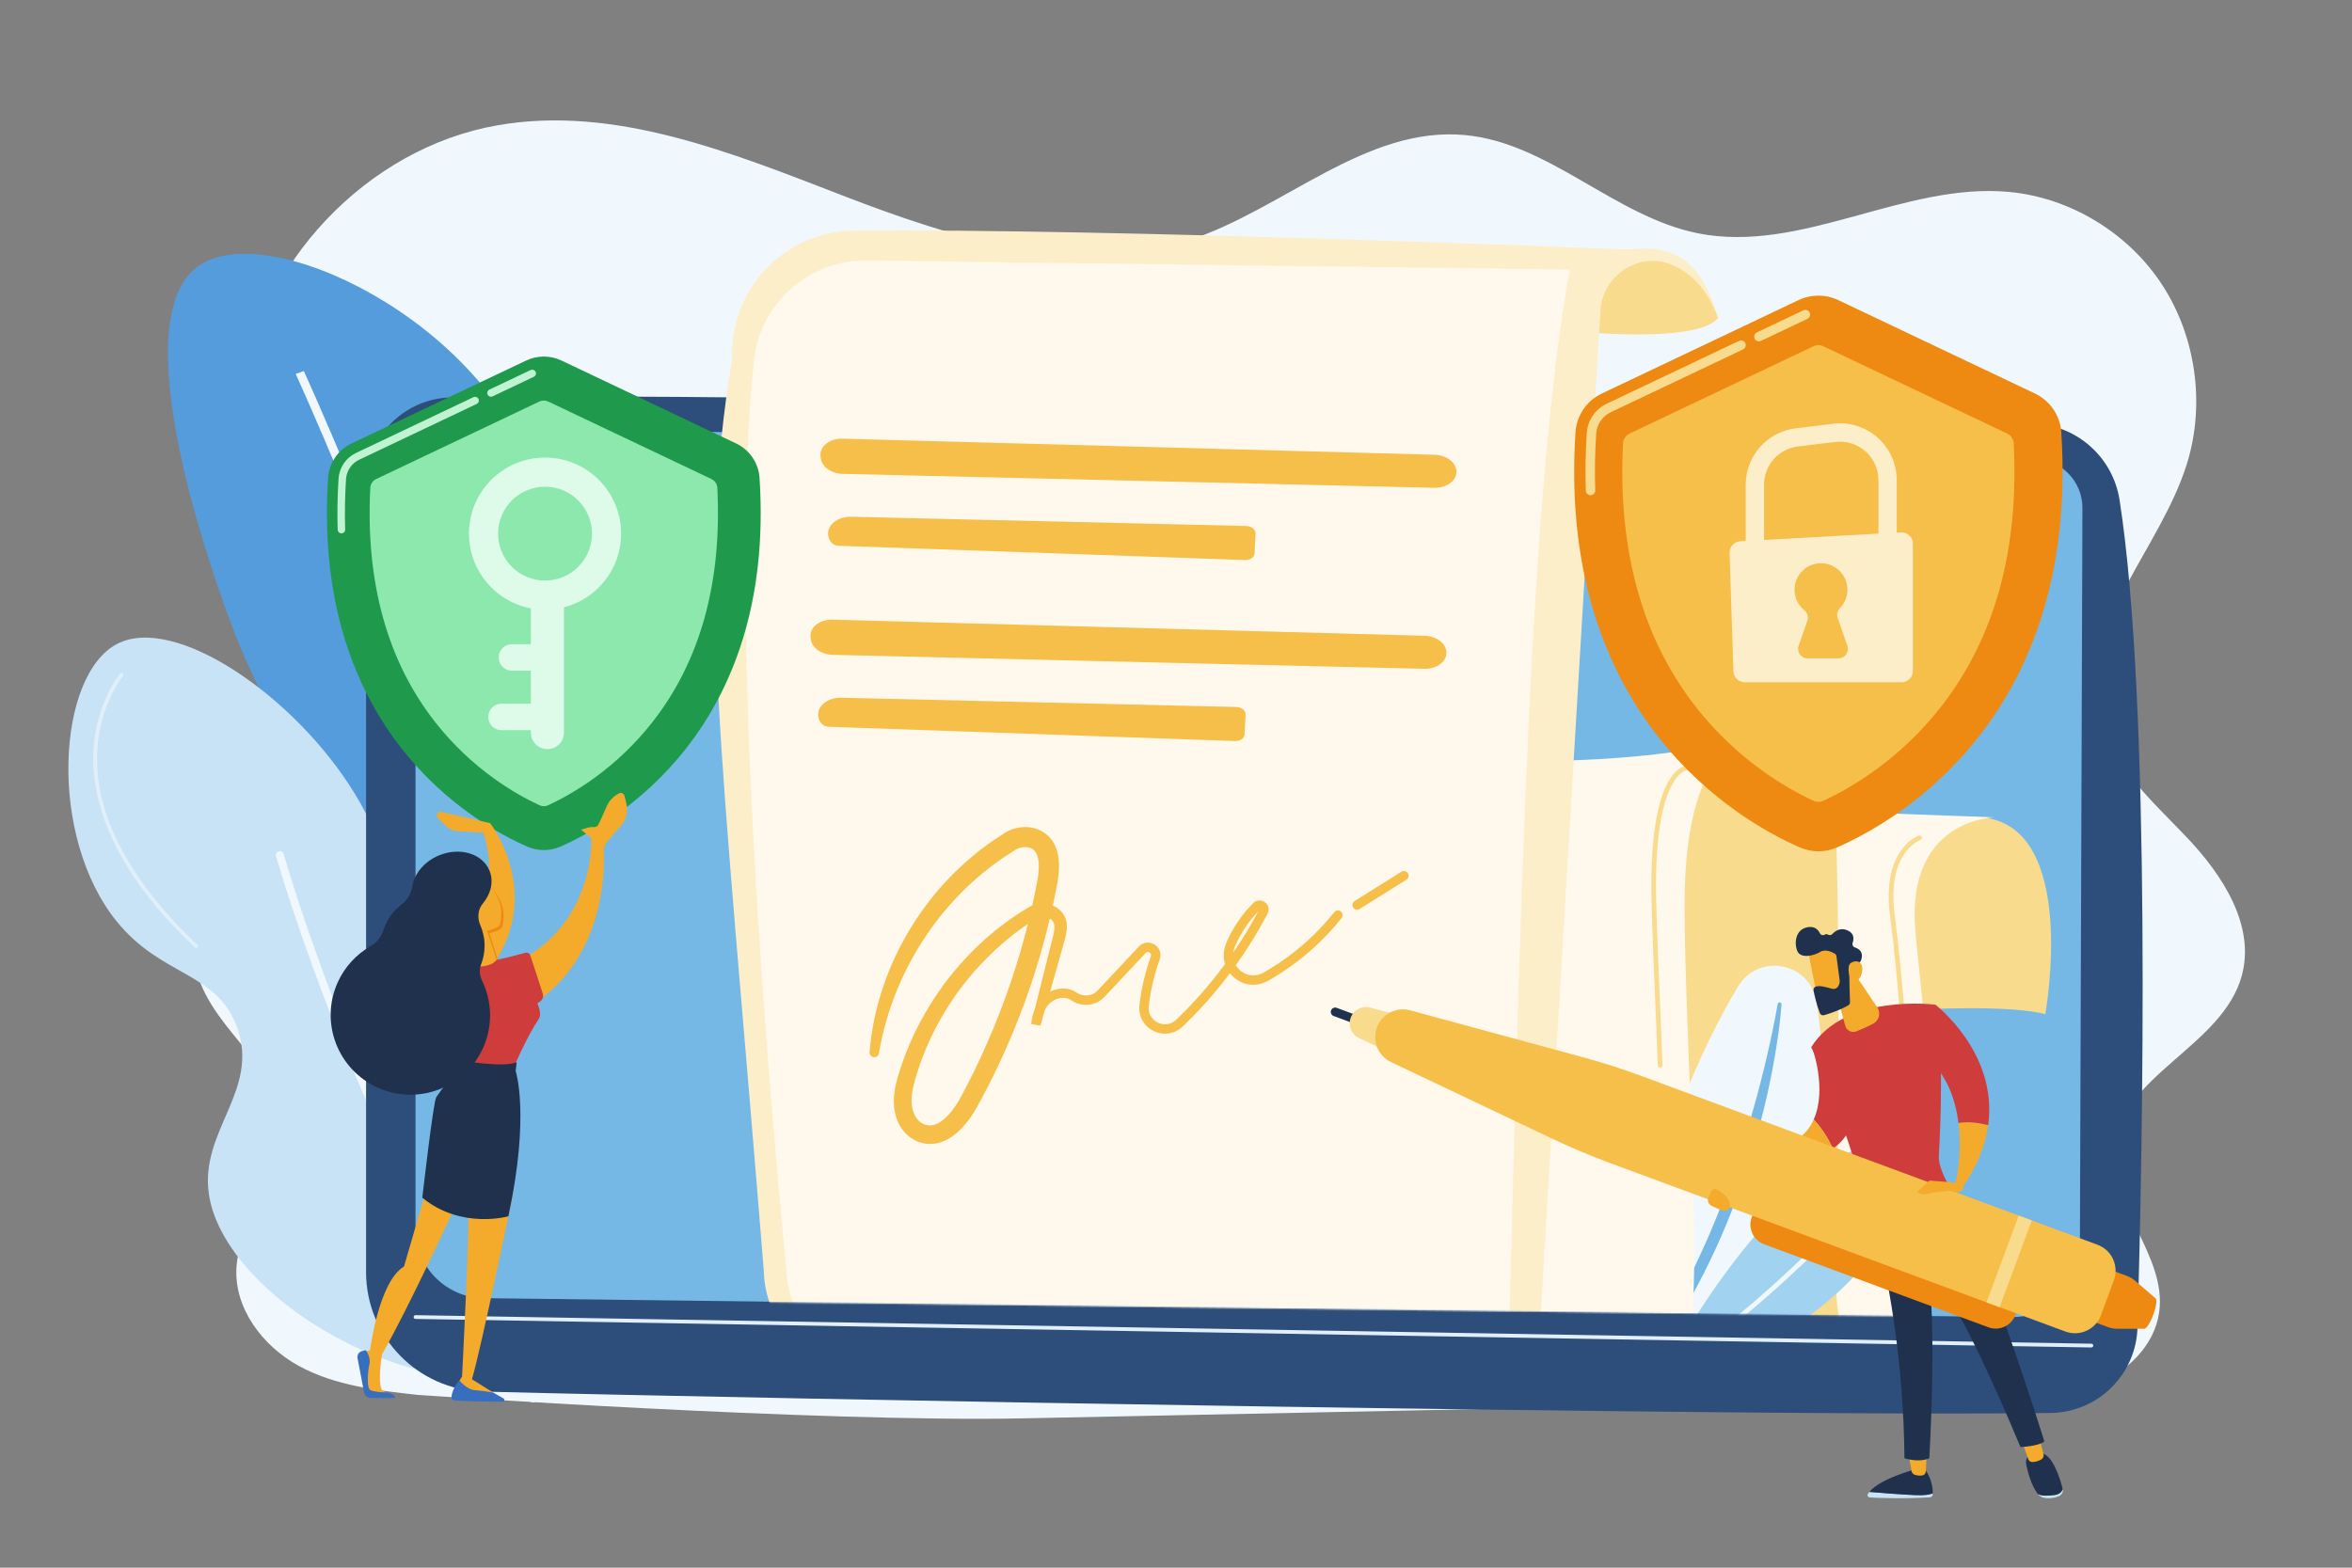 <svg xmlns="http://www.w3.org/2000/svg" width="1452" height="968" viewBox="0 0 1452 968" fill="none"><rect x="0" y="0" width="1452" height="968" fill="#808080" stroke="none"/><path d="M1350.05 517.083C1328.07 493.949 1302.09 471.385 1295.31 439.975C1283.58 385.622 1333.73 339.276 1350.14 286.191C1361.49 249.485 1355.64 207.692 1334.66 175.665C1313.67 143.639 1277.99 122.027 1240.29 118.512C1175.43 112.463 1111.94 156.887 1048.05 144.021C996.883 133.72 956.451 88.277 904.514 83.409C843.398 77.68 792.689 128.955 734.327 148.26C664.52 171.351 588.834 147.219 520.202 120.738C451.57 94.256 379.36 64.71 307.015 77.384C226.487 91.492 158.968 162.807 148.198 245.133C137.524 326.72 227.045 392.214 150.841 490.179C127.027 520.793 111.187 563.416 121.715 600.947C131.944 637.412 175.471 660.475 175.788 698.392C176.038 728.325 148.268 752.142 146.031 781.989C144.111 807.608 162.241 831.293 184.521 843.435C206.801 855.576 232.651 858.545 257.787 861.298C257.787 861.298 504.375 878.371 631.463 875.791C831.882 871.72 1032.3 867.651 1232.72 863.58C1253.32 863.162 1274.42 862.647 1293.61 855.035C1312.8 847.422 1330.01 831.128 1332.94 810.401C1337.91 775.128 1301.64 744.516 1304.99 709.046C1309.27 663.753 1372.02 646.278 1383.97 602.425C1392.41 571.434 1372.03 540.218 1350.05 517.083Z" fill="#F1F8FD"></path><path d="M364.299 827.78C319.734 841.016 257.228 796.835 233.598 744.477C209.281 690.595 242.383 664.057 235.037 586.87C226.692 499.189 179.855 490.15 138.844 374.69C129.591 348.641 76.045 197.89 122.231 164.482C164.935 133.593 298.804 198.747 330.038 294.976C352.31 363.593 306.004 397.502 332.195 477.397C355.178 547.499 398.429 544.58 421.294 612.151C449.131 694.412 422.812 810.402 364.299 827.78Z" fill="#559CDC"></path><path d="M361.725 849.373C368.555 740.34 320.82 577.468 279.573 460.034C234.916 332.892 188.039 230.142 187.571 229.118L182.537 230.851C183.005 231.872 229.818 334.486 274.416 461.465C315.542 578.558 363.14 740.89 356.35 849.285L361.725 849.373Z" fill="#F1F8FD"></path><path d="M357.141 833.908C411.449 793.944 415.258 685.081 376.334 655.936C350.034 636.244 321.28 665.718 286.145 646.527C241.285 622.024 261.789 559.575 218.617 489.415C181.877 429.708 108.156 379.26 72.485 397.499C35.146 416.591 29.373 516.125 71.984 568.871C99.695 603.172 133.439 599.829 146.141 633.761C160.88 673.133 123.071 698.003 128.973 737.478C139.576 808.384 285.295 886.777 357.141 833.908Z" fill="#C8E3F5"></path><path d="M329.456 865.932C329.808 865.877 330.154 865.744 330.467 865.527C331.573 864.761 331.848 863.244 331.082 862.138C227.681 712.883 175.633 529.188 175.118 527.35C174.756 526.055 173.411 525.297 172.117 525.661C170.822 526.023 170.065 527.366 170.427 528.661C170.943 530.507 223.215 714.99 327.078 864.911C327.627 865.704 328.563 866.071 329.456 865.932Z" fill="#F1F8FD"></path><path d="M121.302 585.373C121.549 585.335 121.785 585.216 121.971 585.021C122.411 584.552 122.388 583.816 121.921 583.376C92.266 555.476 57.457 512.049 60.035 463.592C61.571 434.734 75.845 417.59 75.989 417.421C76.404 416.931 76.344 416.197 75.854 415.78C75.363 415.365 74.628 415.425 74.213 415.916C73.604 416.633 59.288 433.834 57.711 463.469C56.261 490.706 65.948 533.912 120.325 585.07C120.597 585.327 120.96 585.426 121.302 585.373Z" fill="#E0EFF9"></path><path d="M360.278 818.985C360.645 818.928 360.978 818.697 361.15 818.338C390.537 756.979 396.842 712.115 379.887 684.994C364.812 660.881 336.132 660.411 335.844 660.408C335.2 660.409 334.677 660.922 334.673 661.565C334.668 662.206 335.185 662.732 335.828 662.736C336.103 662.739 363.55 663.222 377.93 686.253C394.414 712.658 388.062 756.759 359.051 817.331C358.773 817.911 359.018 818.606 359.598 818.884C359.818 818.99 360.054 819.02 360.278 818.985Z" fill="#F1F8FD"></path><path d="M278.43 245.402C249.273 246.057 225.992 269.873 225.992 299.037V785.483C225.992 825.499 257.88 858.223 297.884 859.255C475.558 863.836 1096.97 874.946 1266.11 872.453C1295.18 872.024 1318.73 848.762 1319.57 819.701C1322.83 706.693 1328.12 434.946 1308.52 308.785C1304.39 282.217 1281.97 262.35 1255.1 261.49C1106.23 256.728 447.484 241.605 278.43 245.402Z" fill="#2D4D7B"></path><path d="M256.516 296.668V758.825C256.516 782.189 275.271 801.226 298.632 801.575L1241.78 813.228C1264.94 813.574 1283.92 794.94 1284.01 771.776L1285.59 313.748C1285.65 297.186 1272.45 283.616 1255.89 283.212L290.291 263.705C271.771 263.255 256.516 278.144 256.516 296.668Z" fill="#75B8E5"></path><path d="M1291.11 832.023C1291.1 832.023 1291.1 832.023 1291.09 832.023L256.496 814.395C255.853 814.384 255.341 813.854 255.352 813.211C255.362 812.568 255.863 812.048 256.536 812.067L1291.13 829.695C1291.77 829.706 1292.28 830.236 1292.27 830.879C1292.26 831.515 1291.74 832.023 1291.11 832.023Z" fill="#E0EFF9"></path><mask id="mask0_656_6355" style="mask-type:luminance" maskUnits="userSpaceOnUse" x="286" y="132" width="1030" height="682"><path d="M286.438 297.375V759.531C286.438 782.895 305.193 801.932 328.554 802.282L1271.7 813.934C1294.86 814.28 1313.84 795.646 1313.93 772.482L1315.51 314.455C1315.57 297.893 1302.37 152.715 1285.82 152.313L320.212 132.806C301.693 132.355 286.438 278.851 286.438 297.375Z" fill="white"></path></mask><g mask="url(#mask0_656_6355)"><path d="M1167.63 622.711C1170 625.035 1235.24 619.07 1262.65 626.227C1262.65 626.227 1283.89 509.267 1222.9 504.672C1161.9 500.078 1140.75 547.577 1140.75 547.577L1167.63 622.711Z" fill="#F9DB8E"></path><path d="M1080.35 499.164L1231.39 504.676C1231.39 504.676 1176.35 505.43 1182.45 575.037C1188.54 644.644 1219.56 847.9 1140.79 848.099C1062.03 848.298 1060.77 812.324 1060.77 812.324L1080.35 499.164Z" fill="#FEF9EC"></path><path d="M1028.62 466.503L1087 452.912C1087 452.912 1126.04 449.403 1131.32 484.098C1136.6 518.794 1135.07 724.347 1133.41 766.739C1131.76 809.131 1135.74 841.736 1159.6 848.098L986.039 851.101L1028.62 466.503Z" fill="#F9DB8E"></path><path d="M994.211 870.496C994.211 870.496 1004.71 723.24 1073.02 609.118C1085.57 588.152 1117.32 594.166 1121.27 618.28C1132.76 688.395 1128.63 806.728 994.211 870.496Z" fill="#F1F8FD"></path><path d="M1099.82 620.195C1099.01 631.263 1097.41 642.184 1095.55 653.086C1093.63 663.97 1091.37 674.8 1088.72 685.538C1083.42 707.015 1076.8 728.192 1068.65 748.8C1064.54 759.087 1060.18 769.286 1055.31 779.244C1052.94 784.257 1050.31 789.138 1047.78 794.069C1045.09 798.92 1042.47 803.804 1039.56 808.528C1028.3 827.619 1015.1 845.61 1000.04 861.8C999.595 862.283 998.84 862.31 998.357 861.861C997.903 861.439 997.852 860.744 998.222 860.262L998.234 860.246C1011.64 842.875 1023.71 824.615 1034.18 805.446C1036.88 800.702 1039.28 795.793 1041.85 790.981C1044.24 786.071 1046.74 781.218 1048.96 776.23C1050.08 773.739 1051.29 771.294 1052.37 768.786L1055.67 761.29C1056.75 758.784 1057.76 756.248 1058.81 753.728C1059.88 751.214 1060.87 748.67 1061.85 746.121C1063.89 741.053 1065.78 735.928 1067.68 730.808C1069.51 725.656 1071.33 720.504 1073.03 715.309C1076.54 704.955 1079.66 694.468 1082.67 683.947C1085.62 673.408 1088.36 662.803 1090.82 652.126C1093.33 641.466 1095.56 630.702 1097.45 619.935L1097.45 619.901C1097.57 619.252 1098.19 618.818 1098.84 618.932C1099.44 619.038 1099.86 619.593 1099.82 620.195Z" fill="#75B8E5"></path><path d="M1022.7 855.31C1022.7 855.31 1095.11 705.577 1187.06 695.399C1188.69 695.218 1190.07 696.598 1189.87 698.232C1187.56 717.169 1168.54 817.032 1022.7 855.31Z" fill="#A1D2EF"></path><path d="M1169.51 719.68C1164.43 726.023 1159.16 732.158 1153.82 738.242C1151.11 741.252 1148.4 744.262 1145.66 747.242C1142.89 750.193 1140.16 753.182 1137.36 756.104C1126.19 767.823 1114.61 779.15 1102.66 790.076C1096.74 795.6 1090.56 800.842 1084.48 806.191L1075.15 813.964C1073.59 815.256 1072.04 816.562 1070.46 817.828L1065.68 821.572C1053.07 831.736 1039.77 841.019 1026.36 850.078C1025.89 850.394 1025.26 850.271 1024.94 849.804C1024.63 849.342 1024.74 848.719 1025.2 848.399L1025.22 848.38L1035.09 841.386L1040.03 837.89C1041.66 836.701 1043.25 835.462 1044.86 834.251L1054.52 826.976C1057.7 824.496 1060.83 821.953 1063.99 819.445L1068.71 815.671L1073.35 811.79L1082.62 804.02C1088.66 798.671 1094.79 793.433 1100.67 787.91C1106.64 782.492 1112.46 776.906 1118.28 771.325L1126.89 762.818L1135.36 754.185C1138.19 751.304 1140.94 748.356 1143.73 745.444C1146.49 742.505 1149.22 739.536 1151.95 736.566C1157.38 730.609 1162.77 724.581 1167.91 718.403L1167.92 718.388C1168.28 717.954 1168.93 717.895 1169.36 718.256C1169.79 718.613 1169.85 719.247 1169.51 719.68Z" fill="#F1F8FD"></path><path d="M909.927 469.326C909.927 469.326 1016.23 475.168 1087 452.912C1087 452.912 1039.96 449.689 1039.96 558.304C1039.96 641.347 1052.27 799.85 1041.52 829.939C1030.77 860.027 990.558 900.473 932.919 865.713C875.28 830.953 909.927 469.326 909.927 469.326Z" fill="#FEF9EC"></path><path d="M904.172 196.737C904.172 196.737 1041.67 218.913 1060.68 196.392C1060.68 196.392 1048.68 153.484 1006.46 154.128C964.237 154.773 904.172 196.737 904.172 196.737Z" fill="#F9DB8E"></path><path d="M526.937 142.448C484.289 142.9 450.436 178.467 452.031 221.087C429.657 356.229 445.151 455.702 471.572 785.307C472.429 816.559 496.114 842.425 527.169 846.026C637.793 858.852 886.866 885.508 983.381 877.572C961.979 865.619 949.305 842.473 950.761 818.003L988.039 191.766C989.356 169.638 1012.22 154.864 1032.55 163.697C1045.36 169.262 1054.72 180.196 1060.69 196.392C1052.99 169.554 1039.75 149.528 1006.46 154.128C1006.46 154.126 683.886 140.786 526.937 142.448Z" fill="#FCEEC9"></path><path d="M465.448 222.737C469.222 187.213 499.374 160.386 535.095 160.846L969.174 166.425C944.51 297.789 938.21 567.559 931.389 833.393C930.985 849.152 939.487 863.791 953.376 871.25C953.376 871.25 664.249 859.733 540.544 844.549C511.417 840.974 488.706 817.628 485.852 788.421C474.65 673.801 448.967 377.865 465.448 222.737Z" fill="#FEF9EC"></path><path d="M520.203 270.867C583.112 272.633 824.616 279.157 885.6 280.803C893.293 281.011 899.407 285.948 899.111 291.7C898.83 297.176 892.811 301.373 885.488 301.201L520.258 292.596C513.223 292.43 507.354 288.276 506.718 283.012L506.557 281.681C505.83 275.662 512.158 270.641 520.203 270.867Z" fill="#F6BF49"></path><path d="M512.969 334.634C513.967 336.028 515.871 336.933 517.955 337.007L768.593 345.801C771.742 345.912 774.355 344.118 774.477 341.763L775.111 329.407C775.237 326.952 772.614 324.848 769.331 324.771L525.536 319.076C514.677 318.822 507.77 327.374 512.969 334.634Z" fill="#F6BF49"></path><path d="M514.039 382.617C576.948 384.383 818.452 390.907 879.436 392.553C887.129 392.761 893.242 397.698 892.947 403.45C892.666 408.926 886.647 413.123 879.325 412.951L514.094 404.347C507.059 404.181 501.19 400.027 500.554 394.763L500.393 393.431C499.666 387.412 505.994 382.391 514.039 382.617Z" fill="#F6BF49"></path><path d="M506.805 446.391C507.803 447.785 509.707 448.691 511.791 448.764L762.429 457.559C765.578 457.669 768.191 455.875 768.312 453.521L768.947 441.165C769.073 438.71 766.45 436.606 763.167 436.529L519.372 430.834C508.513 430.58 501.606 439.131 506.805 446.391Z" fill="#F6BF49"></path><path d="M536.844 649.644C538.984 622.325 548.245 595.54 562.79 572.048C570.098 560.312 578.688 549.323 588.527 539.525C591.049 537.142 593.511 534.688 596.093 532.367C598.751 530.13 601.347 527.812 604.066 525.647C606.848 523.56 609.599 521.424 612.456 519.439L616.816 516.564L618.998 515.128L620.089 514.41C620.484 514.164 621.016 513.848 621.489 513.596C629.151 509.366 640.148 509.17 647.575 516.632C649.385 518.423 650.645 520.578 651.582 522.694C652.008 523.758 652.425 524.834 652.672 525.885C652.993 526.952 653.163 527.983 653.342 529.021C653.998 533.159 653.809 537.004 653.426 540.719C653.231 542.575 652.928 544.395 652.604 546.17L651.607 551.18C650.97 554.526 650.223 557.848 649.492 561.174C648.022 567.825 646.359 574.43 644.611 581.012C637.502 607.306 628.086 632.975 616.441 657.59L611.982 666.775C610.422 669.8 608.899 672.844 607.307 675.851L604.891 680.348L603.682 682.596L602.352 684.942C600.51 688.064 598.453 691.094 596.057 693.977C593.651 696.848 590.93 699.609 587.538 701.929C584.177 704.223 579.938 706.086 575.237 706.314C574.072 706.434 572.908 706.31 571.747 706.185C570.568 706.123 569.489 705.74 568.371 705.477C566.148 704.877 564.043 703.799 562.193 702.491C558.466 699.849 555.79 696.191 554.131 692.249C552.531 688.355 551.829 684.291 551.801 680.341C551.753 676.39 552.345 672.629 553.156 669.08C553.984 665.521 555.012 662.192 556.148 658.933L557.821 654.016L559.706 649.178C564.758 636.287 571.445 624.091 579.256 612.718C587.038 601.312 596.229 590.911 606.347 581.557L608.238 579.796L610.209 578.122L614.156 574.786C615.499 573.707 616.88 572.674 618.24 571.618C619.609 570.574 620.948 569.49 622.38 568.529C625.204 566.556 627.998 564.544 630.947 562.759L633.13 561.38L634.222 560.691C634.416 560.572 634.557 560.472 634.795 560.337L635.515 559.935C637.458 558.913 639.582 558.23 641.777 557.999C646.145 557.484 650.864 558.784 654.261 561.884C656.01 563.428 657.414 565.638 658.051 567.913C658.724 570.198 658.701 572.393 658.505 574.371C658.294 576.358 657.87 578.176 657.417 579.89L656.049 584.788L653.323 594.493C649.718 607.44 645.968 620.349 642.294 633.278L642.285 633.307L636.61 632.293C637.032 627.943 638.204 623.548 640.605 619.603C641.828 617.645 643.32 615.83 645.198 614.322C647.075 612.787 649.254 611.714 651.551 611.034C653.858 610.387 656.325 610.154 658.795 610.562C660.024 610.763 661.255 611.107 662.414 611.652C663.005 611.897 663.553 612.236 664.105 612.563L665.25 613.282C668.028 614.845 671.494 615.139 674.344 613.883C675.064 613.596 675.725 613.185 676.351 612.731C676.649 612.482 676.968 612.26 677.234 611.971L677.665 611.553L678.182 611.001L682.318 606.59L690.589 597.768L698.859 588.945L702.995 584.534C704.011 583.464 705.468 582.522 707.09 582.197C708.711 581.852 710.393 582.083 711.823 582.733C713.259 583.383 714.499 584.444 715.345 585.832C716.194 587.214 716.563 588.951 716.37 590.539C716.35 590.949 716.26 591.325 716.155 591.696C716.061 592.049 715.93 592.511 715.86 592.68L715.365 594.072L714.426 596.875C713.212 600.623 712.186 604.433 711.328 608.278C710.477 612.126 709.802 616.012 709.317 619.922C709.262 620.403 709.188 620.917 709.15 621.371L709.114 622.565C709.064 622.968 709.137 623.353 709.191 623.739C709.265 624.119 709.231 624.527 709.377 624.889C709.706 626.409 710.514 627.769 711.507 628.958C712.5 630.168 713.878 631.053 715.323 631.667C716.039 632.018 716.823 632.151 717.585 632.349C718.367 632.416 719.146 632.536 719.922 632.438C721.462 632.316 722.999 631.916 724.31 631.038L724.822 630.751L725.281 630.367L726.216 629.607L728.352 627.515C734.041 621.927 739.486 616.089 744.651 610.012C754.967 597.846 764.201 584.763 772.193 570.961L775.122 565.747L776.537 563.113L777.244 561.796L777.421 561.466C777.431 561.429 777.413 561.449 777.422 561.442C777.447 561.435 777.399 561.478 777.416 561.51C777.408 561.732 777.505 561.776 777.481 561.756C777.481 561.756 777.523 561.785 777.613 561.775C777.7 561.756 777.819 561.734 777.818 561.716C777.818 561.716 777.821 561.715 777.806 561.715L777.551 561.973L777.042 562.49C776.699 562.832 776.367 563.183 776.038 563.538C775.37 564.238 774.732 564.966 774.093 565.693C771.567 568.627 769.268 571.763 767.242 575.069C766.23 576.722 765.281 578.415 764.398 580.141C763.962 581.007 763.535 581.877 763.132 582.758L762.538 584.086L762.246 584.752L762.053 585.348C760.905 588.471 760.886 591.917 762.313 594.879C763.706 597.821 766.247 600.324 769.339 601.444C770.847 602.114 772.495 602.25 774.106 602.295C775.716 602.14 777.347 601.882 778.843 601.115L779.98 600.594L781.261 599.849C782.112 599.346 782.978 598.868 783.815 598.34C785.508 597.318 787.176 596.255 788.829 595.169C802.032 586.45 813.857 575.644 823.689 563.263L823.694 563.257C824.687 562.006 826.507 561.797 827.758 562.791C829.008 563.784 829.218 565.603 828.224 566.854C818.001 579.729 805.724 590.945 792.018 599.996C790.301 601.124 788.57 602.227 786.812 603.288C785.943 603.835 785.045 604.333 784.161 604.855L782.828 605.629L781.225 606.386C779.107 607.439 776.694 607.899 774.304 608.077C771.906 608.061 769.462 607.783 767.252 606.84C762.748 605.165 759.104 601.634 757.061 597.305C754.963 592.97 754.976 587.716 756.633 583.329L756.921 582.491L757.236 581.773L757.877 580.341C758.312 579.389 758.773 578.45 759.243 577.516C760.197 575.653 761.22 573.828 762.313 572.043C764.5 568.475 766.981 565.087 769.715 561.912C770.406 561.125 771.098 560.338 771.821 559.579C772.177 559.195 772.537 558.815 772.908 558.444L773.46 557.884L773.736 557.604C773.913 557.443 774.11 557.276 774.305 557.121C775.103 556.51 776.181 556.036 777.286 556C778.383 555.944 779.432 556.222 780.315 556.713C782.055 557.661 783.358 559.695 783.184 561.949C783.129 562.472 783.03 563.032 782.836 563.479C782.747 563.705 782.638 563.959 782.544 564.152L782.364 564.488L781.641 565.835L780.195 568.528L777.201 573.856C769.033 587.962 759.599 601.329 749.059 613.759C743.782 619.968 738.218 625.933 732.404 631.643L730.221 633.782L728.822 634.943L728.108 635.513L727.312 635.984C725.244 637.328 722.761 638.035 720.309 638.212C719.069 638.34 717.844 638.197 716.621 638.056C715.427 637.785 714.219 637.529 713.105 637.012C710.861 636.065 708.762 634.677 707.164 632.782C705.568 630.914 704.3 628.685 703.753 626.25C703.551 625.658 703.547 625.033 703.445 624.424C703.364 623.811 703.279 623.197 703.329 622.59L703.397 620.763L703.576 619.209C704.083 615.118 704.789 611.053 705.679 607.028C706.577 603.005 707.65 599.021 708.92 595.101L709.902 592.17L710.42 590.714C710.536 590.413 710.511 590.38 710.554 590.249C710.593 590.136 710.63 590.025 710.617 589.927C710.667 589.518 710.597 589.177 710.397 588.831C710.192 588.493 709.836 588.181 709.436 588.005C708.577 587.668 707.943 587.789 707.214 588.493L703.079 592.904L694.807 601.726L686.536 610.549L682.4 614.96L681.884 615.511L681.235 616.15C680.806 616.595 680.308 616.969 679.825 617.357C678.828 618.09 677.756 618.739 676.606 619.208C672.021 621.207 666.632 620.715 662.402 618.32L660.984 617.436C660.664 617.258 660.362 617.053 660.015 616.919C659.352 616.6 658.62 616.397 657.864 616.273C656.349 616.016 654.71 616.159 653.141 616.597C649.961 617.493 647.351 619.656 645.531 622.636C643.723 625.594 642.716 629.178 642.369 632.832L636.694 631.818L636.701 631.788C639.953 618.746 643.13 605.684 646.451 592.661L648.92 582.888L650.137 578.043C650.504 576.502 650.791 575.024 650.895 573.664C650.997 572.31 650.929 571.073 650.602 570.137C650.282 569.191 649.8 568.472 649.02 567.804C647.388 566.395 645.043 565.773 642.759 566.111C641.615 566.258 640.492 566.663 639.482 567.23L639.107 567.452L638.619 567.774L637.597 568.458L635.554 569.825C632.793 571.592 630.186 573.583 627.551 575.527C626.213 576.472 624.967 577.541 623.691 578.567C622.425 579.606 621.139 580.619 619.89 581.677L616.224 584.947L614.389 586.576L612.62 588.279C603.157 597.318 594.592 607.323 587.398 618.246C580.175 629.137 574.04 640.763 569.481 652.982L567.778 657.564L566.281 662.215C565.251 665.316 564.355 668.435 563.71 671.433C562.381 677.435 562.336 683.197 564.377 687.888C565.357 690.112 566.876 692.027 568.676 693.24C569.579 693.847 570.517 694.324 571.552 694.554C572.597 694.821 573.611 694.984 574.636 694.879C576.668 694.764 578.851 693.915 581.011 692.421C583.166 690.931 585.224 688.87 587.104 686.578C588.986 684.276 590.703 681.72 592.251 679.041L593.389 676.994L594.548 674.793L596.867 670.392C598.394 667.448 599.853 664.469 601.349 661.51L605.62 652.525C616.711 628.429 625.839 603.428 632.696 577.81C634.378 571.398 635.981 564.964 637.393 558.487C638.095 555.248 638.814 552.013 639.425 548.755L640.382 543.877C640.656 542.346 640.901 540.849 641.052 539.362C641.357 536.409 641.445 533.471 641.018 530.964C640.6 528.446 639.782 526.422 638.618 525.292C638.081 524.649 637.341 524.249 636.518 523.82C635.589 523.483 634.652 523.126 633.614 523.084C631.577 522.901 629.326 523.379 627.314 524.459C627.045 524.601 626.852 524.712 626.534 524.908L625.517 525.57L623.481 526.894L619.408 529.537C616.728 531.355 614.184 533.368 611.538 535.239C608.961 537.206 606.501 539.324 603.971 541.357C601.515 543.477 599.171 545.729 596.76 547.906C587.418 556.939 578.959 566.942 571.69 577.79C557.087 599.444 547.038 624.281 542.587 650.353C542.321 651.93 540.827 652.992 539.25 652.726C537.763 652.474 536.736 651.116 536.844 649.644Z" fill="#F6BF49"></path><path d="M837.81 561.708C836.847 561.708 835.906 561.227 835.356 560.351C834.508 558.997 834.917 557.212 836.271 556.364L865.167 538.263C866.52 537.414 868.306 537.823 869.153 539.178C870.002 540.532 869.591 542.317 868.237 543.165L839.344 561.266C838.866 561.565 838.335 561.708 837.81 561.708Z" fill="#F6BF49"></path><path d="M1026.15 706.413C1025.37 706.413 1024.72 705.783 1024.71 704.994C1024.71 704.939 1024.6 699.302 1024.06 679.984C1024.03 679.186 1024.66 678.521 1025.46 678.498C1026.25 678.458 1026.92 679.104 1026.95 679.903C1027.49 699.241 1027.6 704.885 1027.6 704.939C1027.61 705.737 1026.98 706.397 1026.18 706.413C1026.17 706.413 1026.16 706.413 1026.15 706.413Z" fill="white"></path><path d="M1024.85 659.264C1024.07 659.264 1023.43 658.645 1023.4 657.862C1023.02 645.287 1022.42 631.386 1021.78 616.668C1020.93 596.786 1020.04 576.226 1019.57 556.423C1018.34 504.269 1026.91 484.284 1034.31 476.702C1038.26 472.656 1041.52 472.539 1041.88 472.539C1042.68 472.539 1043.33 473.187 1043.33 473.985C1043.33 474.776 1042.69 475.418 1041.91 475.431C1041.54 475.452 1020.6 477.437 1022.46 556.355C1022.93 576.13 1023.82 596.675 1024.67 616.543C1025.31 631.27 1025.91 645.18 1026.29 657.773C1026.32 658.572 1025.69 659.239 1024.89 659.263C1024.88 659.264 1024.86 659.264 1024.85 659.264Z" fill="#F9DB8E"></path><path d="M1176.21 653.405C1175.46 653.405 1174.82 652.813 1174.77 652.045C1174.74 651.574 1171.9 604.441 1166.79 565.21C1161.54 524.788 1183.56 516.301 1184.5 515.959C1185.25 515.685 1186.08 516.073 1186.35 516.825C1186.62 517.574 1186.24 518.402 1185.49 518.676C1184.63 518.996 1164.72 526.867 1169.66 564.837C1174.78 604.169 1177.63 651.401 1177.66 651.874C1177.71 652.671 1177.1 653.355 1176.3 653.403C1176.27 653.404 1176.24 653.405 1176.21 653.405Z" fill="#F9DB8E"></path></g><path d="M1154.04 921.215C1160.94 921.811 1172.92 922.781 1182.36 923.197C1188.04 923.447 1191.31 922.89 1193.19 922.137C1193.19 922.349 1193.18 922.55 1193.17 922.736C1193.13 923.73 1192.32 924.525 1191.32 924.581C1173.47 925.577 1159.28 924.926 1154.23 924.618C1153.18 924.554 1152.56 923.419 1153.09 922.528C1153.36 922.083 1153.68 921.646 1154.04 921.215Z" fill="#C8E3F5"></path><path d="M1182.37 923.197C1172.92 922.782 1160.94 921.812 1154.04 921.215C1160.83 912.889 1182.37 907.277 1182.37 907.277H1188.45C1192.63 913.309 1193.24 919.052 1193.19 922.138C1191.31 922.891 1188.04 923.447 1182.37 923.197Z" fill="#1F314C"></path><path d="M1189.47 897.344L1188.9 908.61C1188.84 909.83 1187.93 910.855 1186.71 911.03C1185.49 911.203 1183.86 911.225 1182.14 910.651C1181.08 910.297 1180.29 909.403 1180.09 908.311L1178.12 897.344H1189.47Z" fill="#F4AB2B"></path><path d="M1268.49 923.112C1271.48 922.694 1272.84 921.139 1273.41 919.477C1273.41 919.492 1273.41 919.507 1273.42 919.521C1273.86 921.275 1272.84 923.092 1270.8 923.957C1268.33 925.002 1265.63 925.18 1263.54 925.093C1261.29 925.001 1259.23 924.071 1258.1 922.583L1258.08 922.561C1260.33 923.677 1263.5 923.808 1268.49 923.112Z" fill="#C8E3F5"></path><path d="M1254.38 897.271H1259.4C1267.04 897.115 1271.84 913.233 1273.41 919.475C1272.84 921.138 1271.48 922.693 1268.49 923.11C1263.5 923.807 1260.33 923.675 1258.08 922.559C1253.95 917.126 1251.9 909.169 1250.92 904.525C1249.8 899.243 1254.38 897.271 1254.38 897.271Z" fill="#1F314C"></path><path d="M1258.75 886.816L1261.54 897.897C1261.88 899.256 1261.23 900.661 1259.97 901.306C1258.41 902.106 1256.22 902.946 1254.2 902.703C1253.25 902.588 1252.47 901.92 1252.15 901.027L1248.06 889.369L1258.75 886.816Z" fill="#F4AB2B"></path><path d="M1262.07 890.019C1258.6 893.094 1247.33 893.5 1247.33 893.5C1206.72 796.029 1190.1 782.181 1190.1 782.181C1195.97 818.971 1191.05 900.42 1191.05 900.42C1184.35 903.377 1175.71 900.42 1175.71 900.42C1175.16 840.189 1165.91 787.663 1154.97 746.252C1182.42 745.635 1197.01 736.243 1201.78 732.473C1224.66 769.36 1262.07 890.019 1262.07 890.019Z" fill="#1F314C"></path><path d="M1194.81 620.375C1200.01 646.29 1198.14 692.672 1196.92 713.829C1196.58 719.775 1200.73 728.019 1204.08 733.642C1204.61 734.525 1204.28 735.654 1203.37 736.123C1197.75 739.01 1178.72 747.958 1156.67 749.071C1155.2 749.145 1153.88 748.144 1153.5 746.721C1137.14 685.634 1118.14 646.598 1118.14 646.598C1139.12 613.095 1194.81 620.375 1194.81 620.375Z" fill="#CF3C3C"></path><path d="M1187.34 779.869C1187.57 779.869 1187.8 779.807 1188.01 779.679C1188.62 779.304 1188.82 778.505 1188.45 777.893C1188.23 777.533 1182.97 769.042 1172.34 763.914C1171.7 763.604 1170.92 763.872 1170.61 764.52C1170.29 765.166 1170.57 765.945 1171.21 766.256C1181.12 771.038 1186.17 779.165 1186.22 779.246C1186.47 779.647 1186.9 779.869 1187.34 779.869Z" fill="#376EBE"></path><path d="M1227.4 694.751C1225.73 706.824 1220.8 719.991 1210.94 733.979L1207.19 730.922C1207.19 730.922 1211.52 713.361 1209.06 693.431C1215.14 692.244 1222.33 693.467 1227.4 694.751Z" fill="#F4AB2B"></path><path d="M1189.01 652.354L1194.81 620.379C1194.81 620.379 1233.58 650.016 1227.4 694.754C1222.32 693.47 1215.14 692.247 1209.05 693.434C1207.28 679.077 1201.99 663.491 1189.01 652.354Z" fill="#CF3C3C"></path><path d="M1118.66 646.598L1143.69 671.821C1148.03 690.944 1141.06 702.41 1131.55 709.277C1127.88 701.176 1123.33 695.2 1119.69 691.247C1128.18 672.367 1118.66 646.598 1118.66 646.598Z" fill="#CF3C3C"></path><path d="M1119.69 691.242C1123.33 695.196 1127.87 701.172 1131.55 709.273C1107.24 730.468 1092.06 711.893 1092.06 711.893L1096.96 709.082C1109.21 706.059 1116.08 699.274 1119.69 691.242Z" fill="#F4AB2B"></path><path d="M1131.93 606.81L1139.16 633.371C1139.97 636.354 1143.19 637.957 1146.07 636.809C1149.16 635.571 1153.09 633.88 1156.48 632.052C1160.09 630.102 1161.22 625.455 1158.94 622.046L1143.91 599.648L1131.93 606.81Z" fill="#F4AB2B"></path><path d="M1116.13 586.63C1116.06 587.086 1122.15 616.939 1122.15 616.939L1139.12 613.098L1137.55 583.946C1137.55 583.946 1117.23 578.994 1116.13 586.63Z" fill="#F4AB2B"></path><path d="M1133.73 590.442L1135.76 605.724C1135.79 605.92 1135.79 606.113 1135.76 606.309C1135.59 607.507 1134.7 611.585 1130.58 610.419C1126.85 609.36 1123.42 608.45 1121.06 609.174C1119.99 609.499 1119.35 610.575 1119.58 611.664C1120.13 614.376 1121.49 620.465 1123.48 625.574C1123.89 626.611 1125.02 627.155 1126.09 626.844C1129.31 625.906 1136.04 623.737 1141.05 620.723C1141.73 620.315 1142.13 619.577 1142.1 618.785C1141.94 614.927 1141.48 603.2 1141.86 599.913C1142.22 596.827 1146.01 594.979 1147.65 594.316C1148.19 594.099 1148.62 593.673 1148.83 593.133C1149.59 591.224 1150.64 586.806 1145.08 584.996C1143.91 584.617 1143.3 583.36 1143.71 582.207C1144.54 579.911 1144.88 576.408 1140.58 574.478C1136.2 572.516 1132.93 574.85 1131.16 576.746C1130.45 577.513 1129.3 577.63 1128.42 577.07C1127.91 576.752 1127.26 576.647 1126.48 577.136C1125.42 577.795 1124.02 577.345 1123.48 576.225C1122.43 574.074 1120.29 571.769 1116.01 572.502C1108.4 573.805 1107.54 582.232 1109.54 587.171C1111.55 592.11 1119.72 590.229 1123.81 587.739C1126.93 585.846 1130.97 587.83 1132.72 588.89C1133.28 589.225 1133.65 589.797 1133.73 590.442Z" fill="#1F314C"></path><path d="M1142.55 605.483C1142.55 605.483 1139.43 596.727 1142.64 594.583C1145.85 592.439 1150.61 593.552 1149.56 599.895C1148.26 607.784 1142.55 605.483 1142.55 605.483Z" fill="#F4AB2B"></path><path d="M1081.41 751.66C1078.93 758.361 1082.35 765.805 1089.05 768.286L1227.57 819.574C1234.27 822.055 1241.72 818.635 1244.2 811.934C1246.68 805.233 1243.26 797.789 1236.56 795.308L1098.04 744.019C1091.33 741.538 1083.89 744.959 1081.41 751.66Z" fill="#EE8A12"></path><path d="M821.739 623.897C821.222 625.293 821.935 626.844 823.33 627.36L841.025 633.912L842.897 628.856L825.202 622.305C823.806 621.788 822.256 622.501 821.739 623.897Z" fill="#1F314C"></path><path d="M833.871 628.392C832.059 633.284 834.282 638.75 838.993 640.99L897.268 668.705C904.337 672.066 911.553 675.111 918.893 677.829L1097.64 744.012C1102.86 745.944 1108.66 743.279 1110.59 738.061L1115.28 725.376C1117.22 720.157 1114.55 714.36 1109.33 712.428L930.417 646.182C923.19 643.506 915.847 641.154 908.411 639.134L845.963 622.167C840.928 620.799 835.683 623.5 833.871 628.392Z" fill="#F9DB8E"></path><path d="M1329.31 811.834C1327.5 816.726 1325.09 820.475 1323.75 820.475L1307.17 820.476C1305.16 820.476 1303.27 820.148 1301.49 819.49L1266.09 806.384C1264.83 805.916 1265.38 801.308 1267.31 796.089L1272.01 783.403C1273.94 778.185 1276.53 774.333 1277.79 774.8L1313.23 787.922C1314.98 788.569 1316.6 789.538 1318.1 790.827L1330.72 801.652C1331.73 802.525 1331.12 806.942 1329.31 811.834Z" fill="#EE8A12"></path><path d="M850.035 634.411C846.963 642.712 850.734 651.986 858.728 655.786L957.612 702.796C969.607 708.498 981.85 713.662 994.306 718.272L1275.06 822.184C1283.91 825.461 1293.75 820.94 1297.03 812.085L1304.99 790.56C1308.27 781.705 1303.75 771.87 1294.89 768.593L1013.85 664.574C1001.59 660.036 989.128 656.047 976.51 652.62L870.549 623.847C862.007 621.527 853.107 626.111 850.035 634.411Z" fill="#F6BF49"></path><path d="M1254.3 753.593L1234.46 807.181L1226.37 804.186L1246.21 750.598L1254.3 753.593Z" fill="#F9DB8E"></path><path d="M1066.18 747.339C1064.67 748.522 1059.48 746.052 1056.31 744.346C1054.76 743.514 1054.01 741.706 1054.54 740.032C1055.31 737.623 1056.58 734.515 1058.15 734.123C1060.75 733.473 1072.42 742.466 1066.18 747.339Z" fill="#F4AB2B"></path><path d="M1208.73 730.391L1191.23 728.965L1183.65 735.952C1183.65 735.952 1185.44 738.431 1191.05 737.006C1196.65 735.581 1204.33 735.232 1204.33 735.232C1204.33 735.232 1212.07 738.721 1212.17 732.193L1208.73 730.391Z" fill="#F4AB2B"></path><path d="M1272.53 266.927C1271.86 256.577 1265.61 247.409 1256.24 242.96L1134.86 185.312C1127.09 181.62 1118.06 181.62 1110.29 185.312L988.912 242.96C979.543 247.409 973.293 256.577 972.623 266.927C961.238 442.917 1074.08 507.041 1111.07 523.239C1118.41 526.452 1126.74 526.452 1134.08 523.239C1171.07 507.041 1283.91 442.917 1272.53 266.927Z" fill="#EE8A12"></path><path d="M1085.86 210.786C1084.77 210.786 1083.72 210.173 1083.23 209.124C1082.54 207.672 1083.16 205.936 1084.61 205.247L1113.29 191.626C1114.74 190.936 1116.48 191.554 1117.16 193.006C1117.85 194.458 1117.24 196.194 1115.78 196.883L1087.1 210.504C1086.7 210.696 1086.28 210.786 1085.86 210.786Z" fill="#F9DB8E"></path><path d="M981.901 305.776C980.339 305.776 979.048 304.537 978.995 302.964C978.609 291.481 978.811 279.508 979.596 267.378C980.101 259.579 984.818 252.642 991.907 249.274L1073.56 210.493C1075.01 209.803 1076.75 210.422 1077.44 211.873C1078.13 213.325 1077.51 215.061 1076.06 215.751L994.405 254.532C989.221 256.994 985.772 262.06 985.404 267.755C984.631 279.695 984.432 291.476 984.812 302.77C984.866 304.376 983.607 305.722 982.001 305.776C981.967 305.776 981.935 305.776 981.901 305.776Z" fill="#F9DB8E"></path><path d="M1243.17 273.795C1243.04 271.171 1241.48 268.829 1239.1 267.702L1125.63 213.811C1123.7 212.891 1121.45 212.891 1119.51 213.811L1006.04 267.702C1003.67 268.829 1002.11 271.171 1001.97 273.795C998.616 339.445 1013.78 394.22 1047.07 436.676C1072.46 469.044 1102.15 486.39 1119.55 494.482C1121.47 495.373 1123.67 495.373 1125.59 494.482C1142.99 486.389 1172.69 469.043 1198.07 436.676C1231.36 394.221 1246.53 339.445 1243.17 273.795Z" fill="#F6BF49"></path><path d="M1089.03 344.329H1077.72V299.263C1077.72 281.562 1090.97 266.604 1108.54 264.468L1131.66 261.658C1141.62 260.448 1151.63 263.568 1159.13 270.216C1166.64 276.864 1170.94 286.427 1170.94 296.453V335.797H1159.63V296.453C1159.63 289.662 1156.72 283.185 1151.63 278.681C1146.55 274.178 1139.77 272.065 1133.03 272.885L1109.91 275.695C1098 277.141 1089.03 287.274 1089.03 299.264V344.329Z" fill="#FCEEC9"></path><path d="M1074.37 334.21L1173.5 328.718C1177.53 328.495 1180.92 331.699 1180.92 335.732V414.267C1180.92 418.147 1177.77 421.292 1173.89 421.292H1077.14C1073.35 421.292 1070.24 418.284 1070.12 414.496L1067.74 341.453C1067.61 337.638 1070.56 334.422 1074.37 334.21Z" fill="#FCEEC9"></path><path d="M1140.49 398.795L1134.49 381.545C1133.77 379.471 1134.26 377.152 1135.8 375.589C1138.87 372.473 1140.71 368.129 1140.49 363.358C1140.11 354.943 1133.23 348.121 1124.82 347.798C1115.5 347.44 1107.84 354.885 1107.84 364.12C1107.84 369.244 1110.2 373.814 1113.89 376.808C1115.8 378.361 1116.59 380.913 1115.78 383.242L1110.37 398.795C1109.05 402.578 1111.86 406.528 1115.87 406.528H1134.99C1138.99 406.528 1141.8 402.578 1140.49 398.795Z" fill="#F6BF49"></path><path d="M468.905 295.109C468.311 285.917 462.759 277.773 454.438 273.821L346.63 222.619C339.726 219.34 331.713 219.34 324.809 222.619L217.001 273.821C208.679 277.773 203.128 285.917 202.534 295.109C192.421 451.422 292.647 508.376 325.502 522.763C332.018 525.617 339.422 525.617 345.937 522.763C378.792 508.376 479.018 451.422 468.905 295.109Z" fill="#1F9A4C"></path><path d="M303.109 244.97C302.245 244.97 301.416 244.483 301.021 243.65C300.473 242.497 300.964 241.119 302.116 240.572L327.59 228.474C328.744 227.926 330.121 228.417 330.667 229.57C331.215 230.722 330.724 232.1 329.572 232.647L304.098 244.746C303.778 244.898 303.441 244.97 303.109 244.97Z" fill="#BFF3D1"></path><path d="M210.781 329.342C209.541 329.342 208.516 328.359 208.473 327.11C208.131 316.922 208.31 306.296 209.007 295.531C209.449 288.702 213.579 282.629 219.786 279.68L292.31 245.236C293.463 244.688 294.841 245.179 295.388 246.331C295.935 247.484 295.444 248.862 294.292 249.409L221.768 283.853C217.074 286.082 213.951 290.671 213.617 295.828C212.931 306.444 212.754 316.917 213.091 326.955C213.134 328.23 212.135 329.298 210.86 329.341C210.833 329.342 210.807 329.342 210.781 329.342Z" fill="#BFF3D1"></path><path d="M442.832 301.21C442.713 298.88 441.326 296.8 439.218 295.799L338.436 247.933C336.715 247.116 334.718 247.116 332.997 247.933L232.215 295.799C230.107 296.8 228.72 298.88 228.601 301.21C225.62 359.52 239.088 408.171 268.66 445.88C291.206 474.629 317.579 490.035 333.034 497.223C334.736 498.015 336.696 498.015 338.399 497.223C353.853 490.035 380.228 474.629 402.773 445.88C432.344 408.172 445.813 359.52 442.832 301.21Z" fill="#8DE8AE"></path><path d="M348.145 452.42V375.01C368.44 369.821 383.445 351.415 383.445 329.504C383.445 303.564 362.416 282.535 336.476 282.535C310.536 282.535 289.508 303.564 289.508 329.504C289.508 352.452 305.969 371.544 327.724 375.646V397.769H315.91C311.479 397.769 307.887 401.36 307.887 405.791V406.083C307.887 410.514 311.479 414.106 315.91 414.106H327.724V434.527H309.491C305.061 434.527 301.469 438.119 301.469 442.55V442.841C301.469 447.272 305.06 450.864 309.491 450.864H327.724V452.42C327.724 458.005 332.252 462.533 337.838 462.533H338.032C343.618 462.533 348.145 458.005 348.145 452.42ZM307.498 329.504C307.498 313.499 320.472 300.525 336.476 300.525C352.481 300.525 365.455 313.499 365.455 329.504C365.455 345.508 352.481 358.483 336.476 358.483C320.472 358.483 307.498 345.509 307.498 329.504Z" fill="#DEFAE8"></path><path d="M302.586 508.279C302.586 508.279 339.976 556.152 297.316 604.842L281.278 603.348C281.278 603.348 312.151 553.775 298.4 514.259L282.583 513.203C279.682 513.01 276.953 511.762 274.909 509.695L270.394 505.129C268.791 503.508 270.303 500.799 272.524 501.314L302.586 508.279Z" fill="#F4AB2B"></path><path d="M307.927 594.291C308.038 594.144 301.294 573.93 301.294 573.93L291.633 574.806L287.859 597.738C287.859 597.738 303 600.794 307.927 594.291Z" fill="#EE8A12"></path><path d="M293.942 542.053C294.586 542.453 314.585 550.718 310.289 571.481C310.035 572.708 309.216 573.748 308.072 574.258C305.137 575.567 298.819 577.809 291.262 577.041C280.785 575.976 273.92 557.694 274.212 552.374C274.504 547.054 287.558 538.077 293.942 542.053Z" fill="#EE8A12"></path><path d="M282.108 742.664C282.108 742.664 251.813 808.692 235.919 836.041C235.919 836.041 232.762 853.249 235.919 858.66L238.609 859.856L226.053 859.482C226.053 859.482 224.938 836.335 225.809 835.042C226.68 833.749 228.423 833.834 228.423 833.834C228.423 833.834 233.807 791.18 249.399 782.077L264.509 730.031L282.108 742.664Z" fill="#F4AB2B"></path><path d="M243.973 863.098C243.991 863.4 234.168 863.262 228.832 863.165C226.862 863.128 225.182 861.744 224.762 859.818L220.732 838.647C220.349 836.636 221.627 834.681 223.623 834.225L225.872 833.711C225.872 833.711 229.081 838.113 228.071 842.257C227.061 846.401 226.162 857.136 228.715 858.387C231.267 859.638 238.61 859.856 238.61 859.856C238.61 859.856 243.805 860.371 243.973 863.098Z" fill="#376EBE"></path><path d="M310.815 863.481C311.808 864.047 311.399 865.564 310.256 865.553C301.326 865.463 281.316 865.18 279.538 864.441C277.242 863.486 280.374 855.237 283.671 852.445L301.872 858.386L310.815 863.481Z" fill="#376EBE"></path><path d="M316.473 738.453C316.473 738.453 296.896 833.16 291.358 851.635L304.459 859.856C304.459 859.856 297.894 858.74 293.026 858.387C288.158 858.034 283.68 852.446 283.68 852.446L285.249 849.943C285.249 849.943 290.158 755.752 288.963 745.056L316.473 738.453Z" fill="#F4AB2B"></path><path d="M365.067 517.55C365.067 517.55 367.768 566.816 322.914 591.99L333.713 616.619C333.713 616.619 374.269 592.089 372.823 525.196C372.78 523.229 373.441 521.31 374.726 519.819L383.357 509.807C386.645 505.992 387.874 500.817 386.651 495.931L385.515 491.39C385.135 489.87 383.403 489.139 382.048 489.925L381.145 490.45C378.272 492.119 375.996 494.649 374.639 497.682L370.401 507.155C369.016 510.251 368.51 510.834 365.818 510.708C364.934 510.666 364.048 510.751 363.197 510.994L358.685 512.283L365.067 517.55Z" fill="#F4AB2B"></path><path d="M324.476 588.297C316.973 590.378 291.55 597.066 275.68 596.793L285.424 651.781L284.649 660.75L316.419 660.608C316.419 660.608 325.363 639.837 332.419 629.481C334.457 626.491 332.94 622.924 331.785 619.493L333.372 618.437C334.986 617.362 335.687 615.342 335.084 613.498L327.347 589.827C326.946 588.634 325.689 587.961 324.476 588.297Z" fill="#CF3C3C"></path><path d="M318.965 655.917L318.34 661.35C318.34 661.35 327.318 688.238 313.851 751.037C313.851 751.037 284.683 759.301 260.711 739.528C260.711 739.528 267.473 680.255 269.32 677.494C278.52 663.742 284.649 660.752 284.649 660.752L284.925 654.816C284.925 654.816 310.565 659.452 318.965 655.917Z" fill="#1F314C"></path><path d="M306.528 592.729C306.64 592.581 299.896 572.367 299.896 572.367L290.235 573.244L286.461 596.176C286.461 596.176 301.602 599.232 306.528 592.729Z" fill="#F4AB2B"></path><path d="M292.544 540.49C293.188 540.891 313.187 549.156 308.89 569.919C308.636 571.145 307.818 572.185 306.673 572.696C303.739 574.005 297.42 576.246 289.863 575.478C279.387 574.414 272.522 556.132 272.814 550.812C273.106 545.491 286.16 536.515 292.544 540.49Z" fill="#F4AB2B"></path><path d="M299.154 583.984C299.154 579.437 298.203 575.113 296.489 571.199C294.558 566.788 294.956 561.634 298.043 557.939C303.098 551.891 304.932 544.224 302.146 537.51C297.796 527.027 283.849 522.854 270.995 528.188C261.882 531.969 255.775 539.512 254.541 547.318C253.831 551.803 251.43 555.806 247.82 558.562C242.702 562.47 238.803 567.889 236.782 574.154C235.416 578.389 232.669 582.033 228.805 584.238C220.078 589.216 212.803 596.903 208.398 606.768C197.347 631.509 208.512 660.553 233.334 671.639C258.156 682.726 287.236 671.656 298.287 646.915C304.426 633.17 303.7 618.101 297.591 605.517C296.058 602.359 295.737 598.723 297.007 595.45C298.389 591.893 299.154 588.031 299.154 583.984Z" fill="#1F314C"></path></svg>